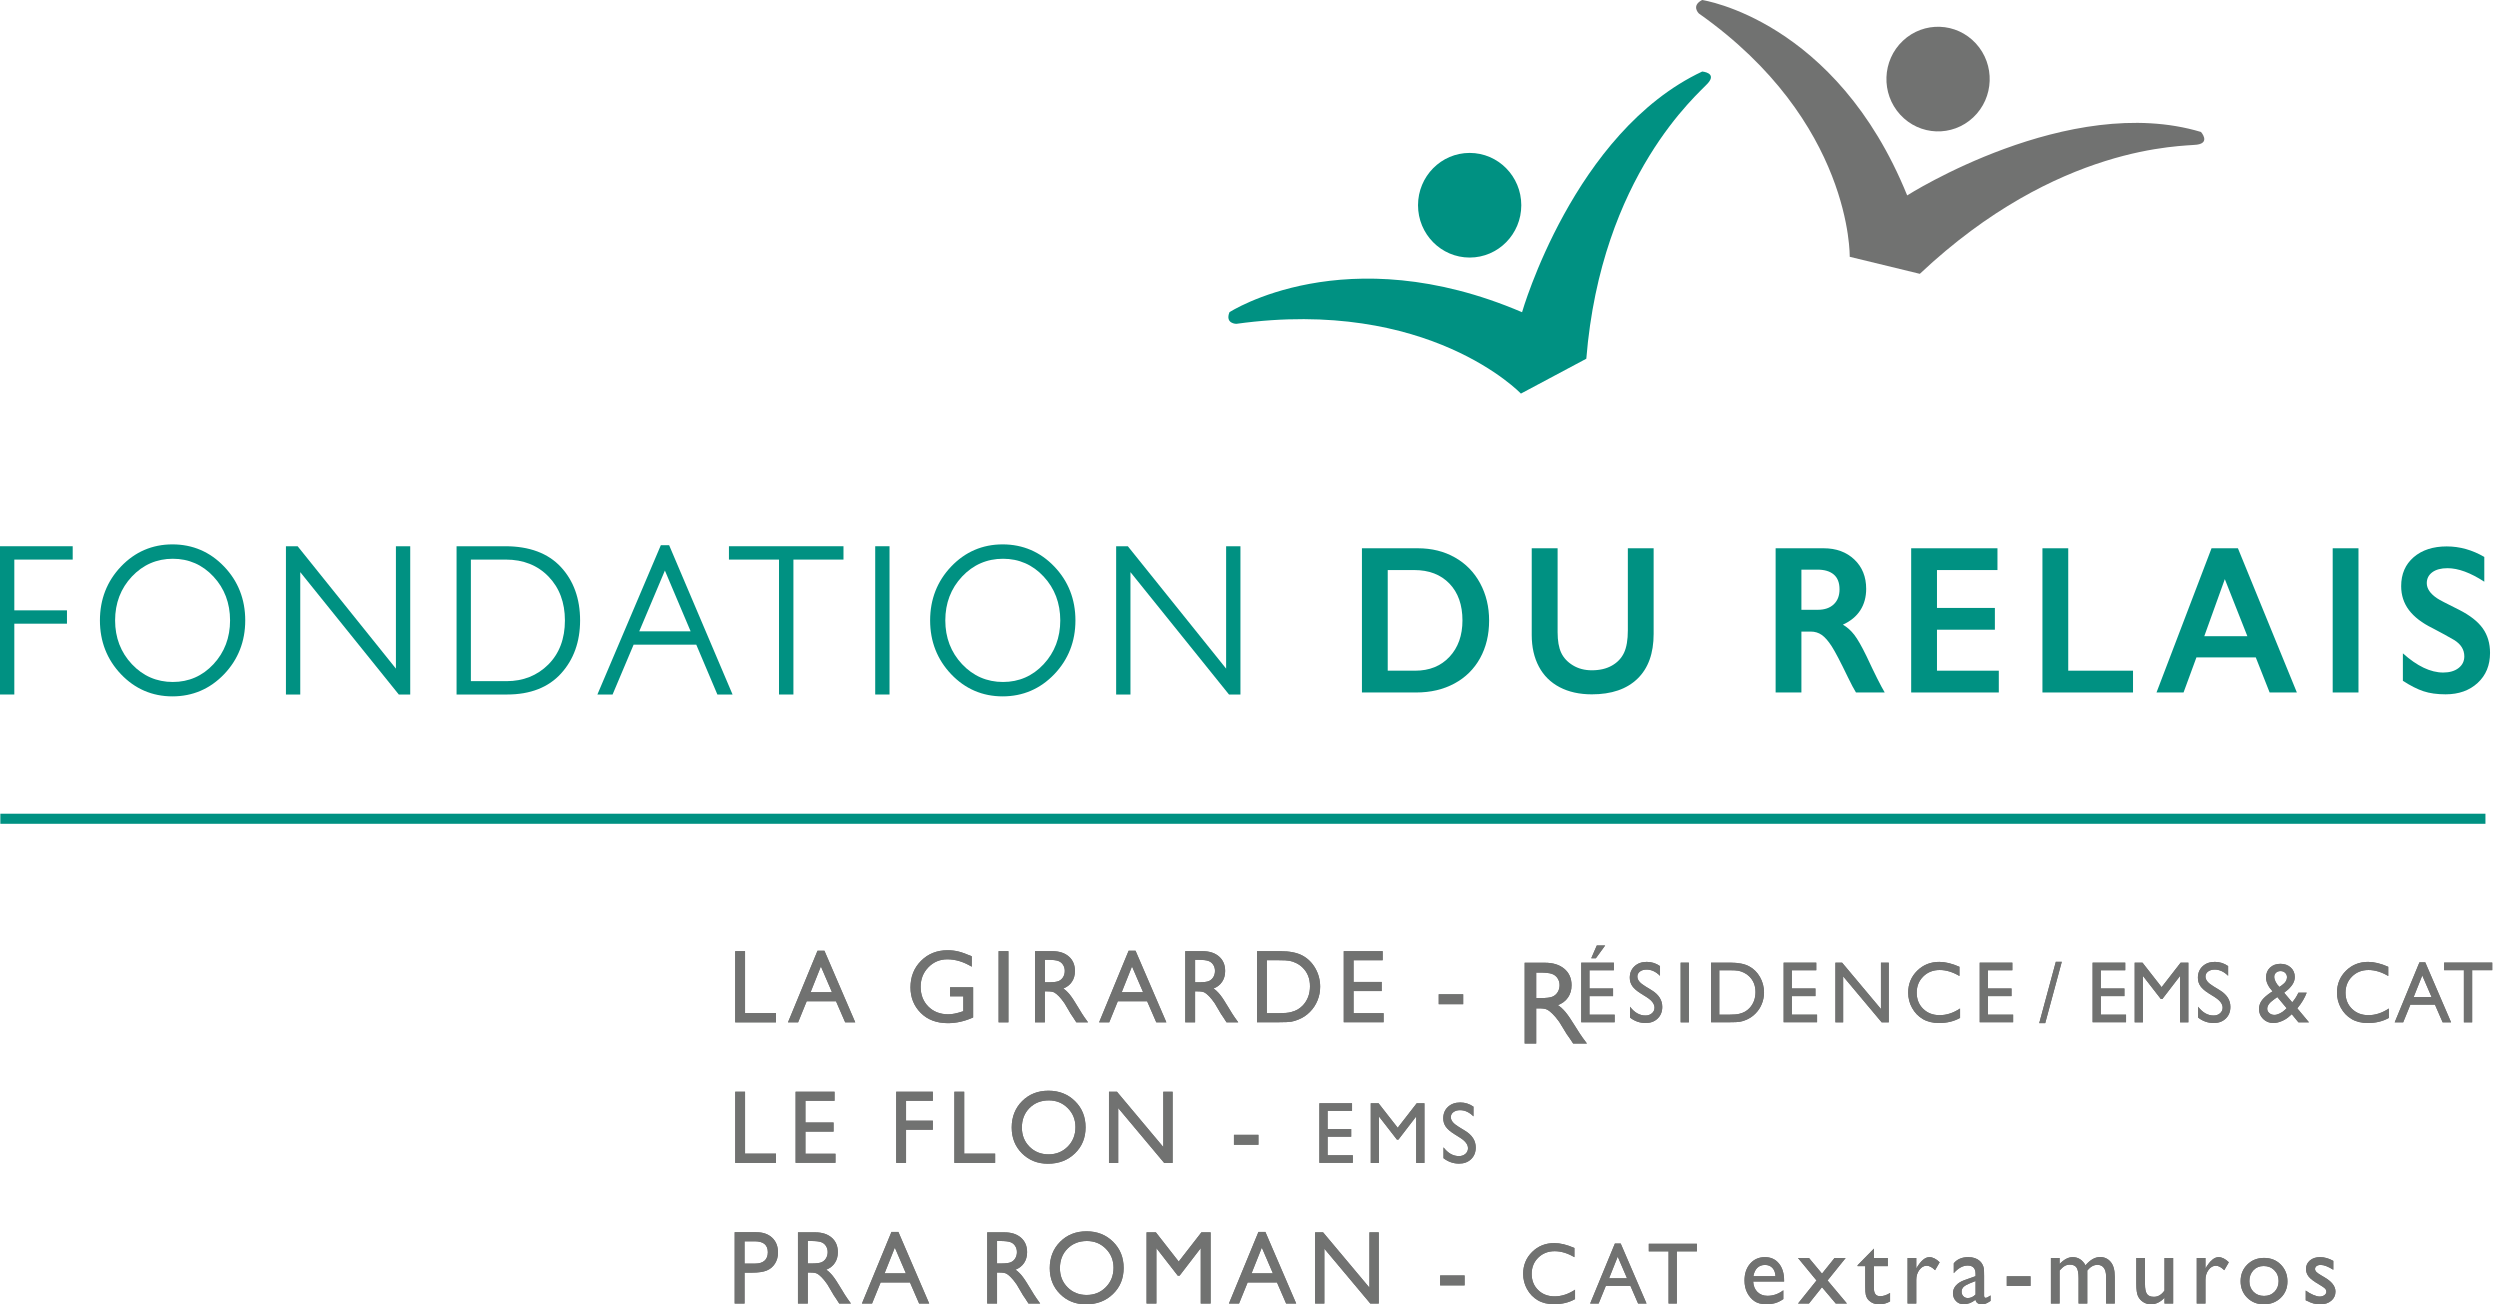<svg width="345" height="180" viewBox="0 0 345 180" fill="none" xmlns="http://www.w3.org/2000/svg">
<path d="M169.665 43.085C169.665 43.085 185.658 32.655 210.044 43.085C210.044 43.085 217.169 18.213 234.904 9.872C234.904 9.872 236.963 10.031 235.698 11.476C234.431 12.92 220.97 24.151 218.911 49.503L209.885 54.316C209.885 54.316 197.218 40.998 170.615 44.689C170.615 44.69 169.032 44.69 169.665 43.085Z" fill="#009182"/>
<path d="M209.938 28.323C209.938 32.311 206.747 35.543 202.812 35.543C198.877 35.543 195.687 32.311 195.687 28.323C195.687 24.335 198.877 21.103 202.812 21.103C206.747 21.103 209.938 24.335 209.938 28.323Z" fill="#009182"/>
<path d="M234.895 0C234.895 0 253.364 2.718 263.19 26.967C263.19 26.967 285.499 12.736 303.737 18.211C303.737 18.211 305.067 19.709 303.175 19.965C301.282 20.222 284.029 19.807 264.936 37.789L255.261 35.438C255.261 35.438 255.655 16.809 234.443 1.861C234.444 1.86 233.335 0.802 234.895 0Z" fill="#717271"/>
<path d="M272.304 16.203C269.42 18.918 264.912 18.751 262.233 15.829C259.554 12.909 259.718 8.34 262.6 5.625C265.483 2.911 269.993 3.078 272.672 5.998C275.351 8.92 275.186 13.489 272.304 16.203Z" fill="#717271"/>
<path d="M10.032 77.223V75.381H0V95.841H1.976V86.069H9.241V84.228H1.976V77.223H10.032Z" fill="#009182"/>
<path d="M30.923 78.18C28.985 76.153 26.587 75.125 23.797 75.125C21.015 75.125 18.626 76.154 16.695 78.182C14.767 80.206 13.789 82.708 13.789 85.619C13.789 88.52 14.767 91.017 16.695 93.043C18.626 95.07 21.015 96.099 23.797 96.099C26.587 96.099 28.984 95.07 30.923 93.043C32.86 91.017 33.843 88.52 33.843 85.619C33.844 82.708 32.861 80.205 30.923 78.18ZM31.749 85.618C31.749 87.992 30.978 90.025 29.456 91.66C27.942 93.288 26.054 94.113 23.849 94.113C21.634 94.113 19.734 93.288 18.201 91.658C16.664 90.024 15.884 87.992 15.884 85.618C15.884 83.235 16.664 81.198 18.201 79.564C19.735 77.935 21.635 77.109 23.849 77.109C26.054 77.109 27.941 77.934 29.456 79.564C30.978 81.198 31.749 83.235 31.749 85.618Z" fill="#009182"/>
<path d="M54.636 75.381V92.269L41.073 75.381H39.459V95.842H41.435V78.953L55.033 95.842H56.611V75.381H54.636Z" fill="#009182"/>
<path d="M77.401 78.247C75.637 76.347 73.055 75.381 69.731 75.381H63.006V95.842H69.981C73.176 95.842 75.682 94.864 77.43 92.936C79.171 91.017 80.053 88.555 80.053 85.618C80.053 82.624 79.161 80.144 77.401 78.247ZM77.959 85.618C77.959 88.14 77.186 90.189 75.662 91.709C74.136 93.23 72.198 94 69.901 94H64.982V77.223H69.809C72.209 77.223 74.187 78.009 75.691 79.561C77.196 81.114 77.959 83.152 77.959 85.618Z" fill="#009182"/>
<path d="M92.341 75.239H91.195L82.441 95.841H84.537L87.44 88.961H96.084L98.998 95.841H101.093L92.341 75.239ZM95.305 87.12H88.217L91.755 78.736L95.305 87.12Z" fill="#009182"/>
<path d="M100.594 75.381V77.223H107.503V95.842H109.491V77.223H116.401V75.381H100.594Z" fill="#009182"/>
<path d="M122.754 75.381H120.779V95.842H122.754V75.381Z" fill="#009182"/>
<path d="M145.492 78.18C143.551 76.153 141.154 75.125 138.364 75.125C135.582 75.125 133.194 76.154 131.263 78.182C129.334 80.206 128.357 82.708 128.357 85.619C128.357 88.52 129.334 91.017 131.263 93.043C133.194 95.07 135.582 96.099 138.364 96.099C141.155 96.099 143.551 95.07 145.492 93.043C147.429 91.017 148.41 88.52 148.41 85.619C148.411 82.708 147.429 80.205 145.492 78.18ZM146.317 85.618C146.317 87.992 145.545 90.025 144.024 91.66C142.509 93.288 140.621 94.113 138.418 94.113C136.203 94.113 134.302 93.288 132.769 91.658C131.231 90.024 130.452 87.992 130.452 85.618C130.452 83.235 131.231 81.198 132.769 79.564C134.302 77.935 136.203 77.109 138.418 77.109C140.622 77.109 142.509 77.934 144.024 79.564C145.546 81.198 146.317 83.235 146.317 85.618Z" fill="#009182"/>
<path d="M169.204 75.381V92.269L155.641 75.381H154.028V95.842H156.003V78.953L169.601 95.842H171.181V75.381H169.204Z" fill="#009182"/>
<path d="M195.662 75.662C197.577 75.662 199.283 76.084 200.777 76.93C202.272 77.774 203.432 78.962 204.258 80.49C205.085 82.02 205.498 83.739 205.498 85.648C205.498 87.595 205.082 89.321 204.252 90.827C203.421 92.332 202.241 93.498 200.711 94.323C199.182 95.15 197.428 95.562 195.45 95.562H187.947V75.662H195.662V75.662ZM195.292 92.555C197.261 92.555 198.841 91.918 200.032 90.64C201.223 89.363 201.819 87.69 201.819 85.619C201.819 83.473 201.219 81.778 200.02 80.533C198.819 79.289 197.204 78.668 195.173 78.668H191.507V92.556H195.292V92.555Z" fill="#009182"/>
<path d="M214.95 75.662V87.243C214.95 88.429 215.114 89.376 215.444 90.078C215.774 90.781 216.313 91.36 217.06 91.816C217.808 92.272 218.678 92.5 219.67 92.5C220.761 92.5 221.687 92.283 222.446 91.851C223.206 91.42 223.762 90.831 224.115 90.085C224.466 89.339 224.643 88.306 224.643 86.986V75.661H228.202V87.484C228.202 90.162 227.459 92.221 225.975 93.66C224.49 95.099 222.388 95.819 219.671 95.819C217.967 95.819 216.488 95.491 215.235 94.835C213.983 94.18 213.026 93.234 212.367 91.994C211.707 90.754 211.378 89.299 211.378 87.627V75.662H214.95Z" fill="#009182"/>
<path d="M251.667 75.661C253.399 75.661 254.809 76.179 255.9 77.214C256.99 78.249 257.533 79.598 257.533 81.26C257.533 82.39 257.265 83.376 256.725 84.216C256.183 85.056 255.381 85.718 254.317 86.203C254.907 86.545 255.429 87.01 255.886 87.599C256.342 88.188 256.911 89.18 257.589 90.576C258.713 92.989 259.548 94.651 260.092 95.562H256.124C255.85 95.126 255.483 94.428 255.016 93.469C253.996 91.35 253.249 89.924 252.775 89.188C252.3 88.452 251.843 87.93 251.403 87.621C250.964 87.312 250.457 87.158 249.887 87.158H248.594V95.562H245.036V75.662H251.667V75.661ZM250.862 84.151C251.793 84.151 252.525 83.9 253.059 83.397C253.589 82.893 253.855 82.204 253.855 81.33C253.855 80.418 253.592 79.737 253.063 79.286C252.535 78.835 251.785 78.61 250.809 78.61H248.594V84.151H250.862Z" fill="#009182"/>
<path d="M275.65 75.662V78.667H267.303V83.895H275.293V86.9H267.303V92.555H275.835V95.562H263.743V75.662H275.65Z" fill="#009182"/>
<path d="M285.417 75.662V92.555H294.356V95.562H281.857V75.662H285.417Z" fill="#009182"/>
<path d="M308.832 75.662L316.967 95.561H313.209L311.297 90.719H303.108L301.33 95.561H297.598L305.192 75.662H308.832ZM304.19 87.798H310.138L307.025 79.92L304.19 87.798Z" fill="#009182"/>
<path d="M325.47 75.662H321.912V95.562H325.47V75.662Z" fill="#009182"/>
<path d="M337.65 75.405C339.445 75.405 341.172 75.889 342.833 76.858V80.276C340.925 79.032 339.233 78.41 337.757 78.41C336.861 78.41 336.16 78.598 335.654 78.973C335.149 79.349 334.896 79.85 334.896 80.475C334.896 81.227 335.365 81.919 336.306 82.555C336.568 82.746 337.586 83.278 339.352 84.151C340.864 84.92 341.954 85.774 342.621 86.714C343.29 87.655 343.625 88.786 343.625 90.105C343.625 91.814 343.056 93.194 341.917 94.244C340.779 95.293 339.304 95.817 337.492 95.817C336.314 95.817 335.301 95.677 334.453 95.396C333.606 95.117 332.653 94.635 331.598 93.951V90.161C333.566 91.928 335.422 92.81 337.161 92.81C338.031 92.81 338.736 92.607 339.271 92.198C339.807 91.79 340.075 91.248 340.075 90.574C340.075 89.653 339.609 88.902 338.678 88.323C337.904 87.868 336.907 87.322 335.686 86.684C334.235 85.972 333.152 85.141 332.435 84.191C331.719 83.241 331.361 82.139 331.361 80.886C331.361 79.216 331.938 77.884 333.087 76.891C334.241 75.901 335.762 75.405 337.65 75.405Z" fill="#009182"/>
<path d="M342.991 112.292H0.049V113.684H342.991V112.292Z" fill="#009182"/>
<path d="M101.458 131.26H102.816V139.804H107.085V141.084H101.458V131.26Z" fill="#717271"/>
<path d="M112.817 131.204H113.771L118.024 141.083H116.634L115.369 138.172H111.323L110.138 141.083H108.743L112.817 131.204ZM114.812 136.921L113.282 133.363L111.863 136.921H114.812Z" fill="#717271"/>
<path d="M131.11 136.246H134.294V140.409C133.126 140.933 131.967 141.196 130.818 141.196C129.247 141.196 127.993 140.721 127.053 139.772C126.114 138.823 125.645 137.652 125.645 136.26C125.645 134.793 126.131 133.572 127.104 132.596C128.077 131.621 129.297 131.133 130.764 131.133C131.297 131.133 131.804 131.193 132.284 131.312C132.764 131.432 133.37 131.651 134.103 131.97V133.405C132.972 132.725 131.849 132.385 130.736 132.385C129.7 132.385 128.826 132.751 128.116 133.482C127.405 134.214 127.05 135.111 127.05 136.175C127.05 137.291 127.405 138.203 128.116 138.911C128.826 139.619 129.74 139.973 130.859 139.973C131.402 139.973 132.051 139.844 132.808 139.586L132.936 139.543V137.498H131.11V136.246Z" fill="#717271"/>
<path d="M137.805 131.26H139.163V141.083H137.805V131.26Z" fill="#717271"/>
<path d="M142.837 141.083V131.26H145.212C146.172 131.26 146.933 131.506 147.497 131.999C148.06 132.491 148.342 133.157 148.342 133.996C148.342 134.568 148.204 135.063 147.928 135.479C147.653 135.897 147.256 136.209 146.74 136.415C147.044 136.621 147.34 136.903 147.63 137.258C147.92 137.615 148.327 138.236 148.852 139.121C149.183 139.68 149.448 140.099 149.646 140.38L150.149 141.083H148.533L148.119 140.436C148.106 140.413 148.079 140.373 148.038 140.316L147.774 139.929L147.354 139.212L146.899 138.445C146.618 138.041 146.361 137.721 146.128 137.482C145.895 137.243 145.684 137.072 145.496 136.966C145.308 136.861 144.991 136.808 144.547 136.808H144.193V141.083H142.837ZM144.602 132.455H144.195V135.556H144.711C145.399 135.556 145.871 135.495 146.126 135.373C146.382 135.251 146.581 135.067 146.724 134.821C146.866 134.575 146.937 134.294 146.937 133.981C146.937 133.671 146.858 133.391 146.7 133.141C146.541 132.89 146.319 132.713 146.031 132.61C145.744 132.506 145.268 132.455 144.602 132.455Z" fill="#717271"/>
<path d="M155.751 131.204H156.705L160.958 141.083H159.568L158.303 138.172H154.257L153.072 141.083H151.677L155.751 131.204ZM157.746 136.921L156.216 133.363L154.797 136.921H157.746Z" fill="#717271"/>
<path d="M163.566 141.083V131.26H165.941C166.901 131.26 167.662 131.506 168.226 131.999C168.789 132.491 169.071 133.157 169.071 133.996C169.071 134.568 168.933 135.063 168.657 135.479C168.382 135.897 167.985 136.209 167.469 136.415C167.773 136.621 168.069 136.903 168.359 137.258C168.649 137.615 169.056 138.236 169.581 139.121C169.912 139.68 170.177 140.099 170.375 140.38L170.878 141.083H169.262L168.848 140.436C168.835 140.413 168.808 140.373 168.767 140.316L168.503 139.929L168.083 139.212L167.628 138.445C167.348 138.041 167.091 137.721 166.857 137.482C166.624 137.243 166.413 137.072 166.225 136.966C166.037 136.861 165.721 136.808 165.277 136.808H164.923V141.083H163.566ZM165.331 132.455H164.924V135.556H165.44C166.128 135.556 166.6 135.495 166.855 135.373C167.111 135.251 167.31 135.067 167.453 134.821C167.595 134.575 167.666 134.294 167.666 133.981C167.666 133.671 167.587 133.391 167.429 133.141C167.27 132.89 167.048 132.713 166.76 132.61C166.473 132.506 165.997 132.455 165.331 132.455Z" fill="#717271"/>
<path d="M173.466 141.069V131.26H176.664C177.954 131.26 178.974 131.46 179.726 131.86C180.477 132.262 181.074 132.85 181.518 133.629C181.961 134.407 182.183 135.256 182.183 136.175C182.183 136.831 182.061 137.46 181.817 138.06C181.572 138.66 181.224 139.187 180.772 139.642C180.31 140.111 179.774 140.465 179.162 140.704C178.805 140.849 178.477 140.947 178.178 140.995C177.88 141.044 177.309 141.07 176.468 141.07H173.466V141.069ZM176.521 132.512H174.824V139.817H176.563C177.242 139.817 177.769 139.77 178.145 139.673C178.52 139.577 178.834 139.455 179.085 139.307C179.336 139.16 179.565 138.978 179.774 138.762C180.443 138.059 180.778 137.171 180.778 136.097C180.778 135.042 180.434 134.182 179.746 133.516C179.493 133.268 179.202 133.064 178.874 132.904C178.545 132.745 178.234 132.64 177.94 132.588C177.646 132.535 177.173 132.512 176.521 132.512Z" fill="#717271"/>
<path d="M185.434 131.26H190.811V132.513H186.792V135.508H190.675V136.766H186.792V139.818H190.94V141.07H185.435V131.26H185.434Z" fill="#717271"/>
<path d="M198.541 137.209H201.921V138.58H198.541V137.209Z" fill="#717271"/>
<path d="M210.402 144.009V132.858H213.195C214.323 132.858 215.217 133.138 215.877 133.696C216.542 134.255 216.875 135.011 216.875 135.963C216.875 136.612 216.712 137.174 216.388 137.647C216.063 138.121 215.598 138.475 214.991 138.709C215.348 138.943 215.696 139.262 216.037 139.667C216.377 140.071 216.856 140.776 217.473 141.782C217.862 142.415 218.173 142.891 218.407 143.211L218.998 144.009H217.098L216.611 143.274C216.595 143.248 216.563 143.203 216.516 143.139L216.204 142.7L215.709 141.886L215.175 141.016C214.845 140.558 214.541 140.194 214.265 139.922C213.993 139.651 213.746 139.457 213.522 139.339C213.304 139.217 212.934 139.156 212.413 139.156H211.998V144.009H210.402ZM212.477 134.215H211.998V137.735H212.605C213.413 137.735 213.967 137.666 214.265 137.528C214.568 137.389 214.802 137.182 214.967 136.905C215.137 136.623 215.223 136.304 215.223 135.947C215.223 135.596 215.129 135.279 214.943 134.997C214.757 134.71 214.494 134.508 214.153 134.391C213.818 134.274 213.259 134.215 212.477 134.215Z" fill="#717271"/>
<path d="M218.208 132.846H222.716V133.896H219.347V136.408H222.603V137.463H219.347V140.022H222.825V141.07H218.208V132.846ZM221.515 130.471L220.229 132.24H219.592L220.361 130.471H221.515Z" fill="#717271"/>
<path d="M227.277 137.632L226.412 137.088C225.869 136.744 225.484 136.407 225.254 136.074C225.025 135.742 224.909 135.36 224.909 134.928C224.909 134.279 225.126 133.752 225.561 133.347C225.995 132.942 226.56 132.74 227.254 132.74C227.918 132.74 228.527 132.933 229.081 133.319V134.658C228.508 134.087 227.892 133.801 227.231 133.801C226.859 133.801 226.554 133.89 226.315 134.068C226.076 134.246 225.957 134.475 225.957 134.752C225.957 134.999 226.044 135.23 226.22 135.445C226.396 135.661 226.679 135.886 227.07 136.124L227.939 136.656C228.909 137.256 229.394 138.02 229.394 138.948C229.394 139.608 229.181 140.144 228.754 140.558C228.326 140.97 227.772 141.177 227.089 141.177C226.303 141.177 225.588 140.926 224.943 140.427V138.93C225.558 139.736 226.269 140.14 227.077 140.14C227.434 140.14 227.73 140.037 227.968 139.831C228.205 139.626 228.323 139.368 228.323 139.059C228.325 138.557 227.976 138.082 227.277 137.632Z" fill="#717271"/>
<path d="M231.929 132.846H233.067V141.083H231.929V132.846Z" fill="#717271"/>
<path d="M236.126 141.071V132.846H238.807C239.888 132.846 240.745 133.014 241.374 133.35C242.004 133.686 242.506 134.181 242.876 134.833C243.249 135.485 243.435 136.197 243.435 136.967C243.435 137.517 243.332 138.043 243.128 138.547C242.923 139.051 242.63 139.493 242.251 139.874C241.864 140.267 241.415 140.563 240.902 140.764C240.602 140.886 240.327 140.968 240.076 141.009C239.826 141.05 239.348 141.071 238.641 141.071H236.126ZM238.688 133.895H237.265V140.021H238.722C239.291 140.021 239.734 139.981 240.048 139.9C240.363 139.82 240.626 139.717 240.836 139.594C241.047 139.47 241.24 139.317 241.415 139.136C241.976 138.547 242.257 137.802 242.257 136.902C242.257 136.018 241.968 135.296 241.391 134.739C241.179 134.531 240.936 134.359 240.66 134.226C240.385 134.091 240.124 134.004 239.877 133.961C239.631 133.918 239.234 133.895 238.688 133.895Z" fill="#717271"/>
<path d="M246.14 132.846H250.648V133.895H247.278V136.407H250.534V137.463H247.278V140.021H250.756V141.07H246.14V132.846Z" fill="#717271"/>
<path d="M259.57 132.846H260.651V141.083H259.672L254.356 134.74V141.083H253.285V132.846H254.208L259.57 139.243V132.846Z" fill="#717271"/>
<path d="M270.489 139.173V140.47C269.655 140.941 268.69 141.177 267.598 141.177C266.709 141.177 265.957 140.992 265.338 140.623C264.72 140.254 264.231 139.745 263.87 139.096C263.509 138.447 263.329 137.746 263.329 136.991C263.329 135.793 263.741 134.784 264.567 133.967C265.393 133.149 266.41 132.741 267.621 132.741C268.455 132.741 269.384 132.967 270.404 133.419V134.687C269.475 134.136 268.567 133.861 267.678 133.861C266.767 133.861 266.011 134.158 265.409 134.753C264.808 135.349 264.507 136.095 264.507 136.991C264.507 137.895 264.803 138.639 265.395 139.219C265.988 139.801 266.745 140.092 267.667 140.092C268.63 140.093 269.571 139.786 270.489 139.173Z" fill="#717271"/>
<path d="M273.198 132.846H277.706V133.896H274.336V136.408H277.592V137.463H274.336V140.022H277.814V141.07H273.198V132.846Z" fill="#717271"/>
<path d="M281.415 141.189L283.704 132.729H284.526L282.242 141.189H281.415Z" fill="#717271"/>
<path d="M288.778 132.846H293.286V133.896H289.916V136.408H293.172V137.463H289.916V140.022H293.394V141.07H288.778V132.846Z" fill="#717271"/>
<path d="M300.93 132.846H301.995V141.083H300.851V134.674L298.406 137.859H298.195L295.723 134.674V141.083H294.584V132.846H295.662L298.304 136.229L300.93 132.846Z" fill="#717271"/>
<path d="M305.678 137.632L304.813 137.088C304.27 136.745 303.884 136.407 303.654 136.075C303.425 135.742 303.31 135.36 303.31 134.928C303.31 134.279 303.527 133.753 303.961 133.347C304.396 132.942 304.961 132.74 305.654 132.74C306.319 132.74 306.927 132.933 307.482 133.319V134.658C306.909 134.087 306.292 133.801 305.632 133.801C305.26 133.801 304.955 133.891 304.715 134.068C304.476 134.246 304.357 134.475 304.357 134.752C304.357 134.999 304.445 135.23 304.621 135.445C304.797 135.661 305.08 135.887 305.471 136.124L306.34 136.657C307.31 137.256 307.795 138.02 307.795 138.948C307.795 139.608 307.581 140.144 307.154 140.558C306.727 140.97 306.172 141.177 305.489 141.177C304.704 141.177 303.989 140.927 303.343 140.427V138.93C303.958 139.736 304.669 140.14 305.477 140.14C305.834 140.14 306.131 140.037 306.369 139.831C306.606 139.626 306.724 139.368 306.724 139.059C306.725 138.558 306.376 138.082 305.678 137.632Z" fill="#717271"/>
<path d="M317.189 141.083L316.263 139.959C316.184 140.042 316.047 140.162 315.854 140.32L315.842 140.332C315.572 140.564 315.239 140.764 314.842 140.929C314.445 141.095 314.071 141.177 313.722 141.177C313.171 141.177 312.705 140.992 312.321 140.62C311.937 140.248 311.745 139.796 311.745 139.261C311.745 138.876 311.839 138.528 312.027 138.218C312.215 137.908 312.522 137.591 312.946 137.268L312.963 137.251C313.214 137.058 313.43 136.911 313.613 136.809C313.013 136.145 312.713 135.508 312.713 134.899C312.713 134.337 312.898 133.881 313.266 133.53C313.634 133.181 314.112 133.006 314.701 133.006C315.278 133.006 315.752 133.177 316.124 133.519C316.496 133.862 316.682 134.298 316.682 134.83C316.682 135.55 316.217 136.251 315.287 136.932L315.207 136.998L316.328 138.319C316.654 137.949 316.94 137.507 317.183 136.992H318.322C318.047 137.724 317.615 138.444 317.026 139.152L318.64 141.084H317.189V141.083ZM315.304 139.378L315.56 139.136L314.268 137.591L313.767 137.957C313.175 138.37 312.878 138.789 312.878 139.213C312.878 139.445 312.975 139.644 313.168 139.809C313.362 139.974 313.595 140.057 313.869 140.057C314.082 140.057 314.322 139.994 314.589 139.867C314.857 139.743 315.095 139.579 315.304 139.378ZM314.562 136.201L314.997 135.882C315.402 135.587 315.605 135.243 315.605 134.854C315.605 134.613 315.521 134.412 315.351 134.25C315.183 134.089 314.969 134.008 314.711 134.008C314.46 134.008 314.254 134.083 314.091 134.233C313.927 134.382 313.846 134.57 313.846 134.793C313.846 135.01 313.909 135.245 314.038 135.499C314.165 135.753 314.34 135.986 314.562 136.201Z" fill="#717271"/>
<path d="M329.665 139.173V140.47C328.83 140.941 327.866 141.178 326.773 141.178C325.885 141.178 325.132 140.993 324.514 140.623C323.896 140.254 323.406 139.745 323.046 139.096C322.685 138.447 322.505 137.746 322.505 136.991C322.505 135.793 322.917 134.784 323.743 133.967C324.568 133.149 325.586 132.741 326.797 132.741C327.631 132.741 328.56 132.967 329.58 133.419V134.687C328.651 134.136 327.742 133.861 326.854 133.861C325.943 133.861 325.187 134.158 324.585 134.754C323.984 135.349 323.683 136.096 323.683 136.991C323.683 137.896 323.979 138.639 324.571 139.22C325.164 139.802 325.921 140.093 326.843 140.093C327.805 140.093 328.746 139.786 329.665 139.173Z" fill="#717271"/>
<path d="M333.884 132.8H334.685L338.25 141.083H337.085L336.025 138.643H332.632L331.639 141.083H330.469L333.884 132.8ZM335.557 137.593L334.274 134.61L333.084 137.593H335.557Z" fill="#717271"/>
<path d="M337.289 132.835H343.931V133.884H341.159V141.083H340.015V133.884H337.289V132.835Z" fill="#717271"/>
<path d="M101.459 150.657H102.817V159.201H107.087V160.481H101.459V150.657Z" fill="#717271"/>
<path d="M109.791 150.657H115.168V151.909H111.149V154.905H115.032V156.163H111.149V159.215H115.297V160.467H109.792V150.657H109.791Z" fill="#717271"/>
<path d="M123.677 150.657H128.734V151.909H125.034V154.652H128.734V155.904H125.034V160.481H123.676V150.657H123.677Z" fill="#717271"/>
<path d="M131.703 150.657H133.061V159.201H137.331V160.481H131.703V150.657Z" fill="#717271"/>
<path d="M144.689 150.518C146.154 150.518 147.374 150.998 148.349 151.958C149.324 152.919 149.811 154.124 149.811 155.572C149.811 157.021 149.319 158.22 148.335 159.169C147.352 160.119 146.111 160.593 144.614 160.593C143.185 160.593 141.994 160.119 141.042 159.169C140.09 158.22 139.614 157.03 139.614 155.6C139.614 154.134 140.094 152.919 141.052 151.958C142.011 150.998 143.223 150.518 144.689 150.518ZM144.743 151.853C143.658 151.853 142.766 152.205 142.067 152.908C141.369 153.612 141.02 154.509 141.02 155.601C141.02 156.661 141.369 157.542 142.071 158.245C142.772 158.949 143.649 159.3 144.702 159.3C145.761 159.3 146.643 158.941 147.351 158.225C148.059 157.508 148.412 156.614 148.412 155.546C148.412 154.505 148.059 153.629 147.351 152.919C146.643 152.209 145.774 151.853 144.743 151.853Z" fill="#717271"/>
<path d="M160.533 150.657H161.822V160.481H160.655L154.315 152.915V160.481H153.039V150.657H154.138L160.533 158.287V150.657H160.533Z" fill="#717271"/>
<path d="M170.284 156.606H173.665V157.977H170.284V156.606Z" fill="#717271"/>
<path d="M182.073 152.249H186.581V153.298H183.211V155.81H186.467V156.865H183.211V159.424H186.689V160.473H182.073V152.249Z" fill="#717271"/>
<path d="M195.509 152.249H196.574V160.486H195.429V154.077L192.984 157.261H192.773L190.3 154.077V160.486H189.162V152.249H190.239L192.882 155.632L195.509 152.249Z" fill="#717271"/>
<path d="M201.538 157.034L200.673 156.489C200.13 156.146 199.744 155.809 199.514 155.476C199.285 155.144 199.169 154.762 199.169 154.329C199.169 153.681 199.386 153.154 199.821 152.749C200.256 152.344 200.82 152.142 201.515 152.142C202.179 152.142 202.788 152.335 203.341 152.721V154.059C202.769 153.489 202.152 153.203 201.491 153.203C201.12 153.203 200.814 153.292 200.575 153.47C200.336 153.648 200.216 153.877 200.216 154.154C200.216 154.401 200.304 154.631 200.48 154.847C200.657 155.062 200.94 155.288 201.329 155.526L202.199 156.058C203.169 156.658 203.653 157.422 203.653 158.35C203.653 159.009 203.44 159.546 203.013 159.96C202.587 160.372 202.031 160.579 201.348 160.579C200.562 160.579 199.847 160.328 199.202 159.829V158.332C199.817 159.138 200.528 159.541 201.337 159.541C201.693 159.541 201.99 159.438 202.227 159.233C202.465 159.028 202.583 158.77 202.583 158.461C202.585 157.96 202.236 157.484 201.538 157.034Z" fill="#717271"/>
<path d="M101.383 179.888V170.048H104.392C105.298 170.048 106.019 170.302 106.558 170.808C107.096 171.314 107.365 171.994 107.365 172.848C107.365 173.42 107.227 173.926 106.952 174.367C106.675 174.807 106.298 175.128 105.818 175.327C105.338 175.526 104.65 175.626 103.754 175.626H102.749V179.888H101.383ZM104.154 171.3H102.748V174.373H104.235C104.787 174.373 105.213 174.238 105.512 173.969C105.811 173.699 105.96 173.314 105.96 172.811C105.96 171.804 105.358 171.3 104.154 171.3Z" fill="#717271"/>
<path d="M110.118 179.888V170.063H112.494C113.453 170.063 114.216 170.309 114.779 170.801C115.343 171.294 115.624 171.959 115.624 172.799C115.624 173.371 115.486 173.866 115.21 174.283C114.934 174.7 114.538 175.012 114.022 175.218C114.325 175.424 114.621 175.706 114.912 176.062C115.201 176.419 115.608 177.04 116.134 177.925C116.464 178.484 116.729 178.904 116.929 179.185L117.431 179.888H115.815L115.401 179.241C115.387 179.217 115.36 179.177 115.32 179.121L115.055 178.734L114.635 178.016L114.181 177.249C113.901 176.845 113.644 176.525 113.41 176.286C113.177 176.047 112.966 175.875 112.778 175.77C112.59 175.664 112.274 175.612 111.829 175.612H111.476V179.888H110.118ZM111.883 171.257H111.476V174.359H111.992C112.68 174.359 113.152 174.299 113.408 174.176C113.663 174.055 113.863 173.87 114.005 173.624C114.147 173.378 114.219 173.097 114.219 172.784C114.219 172.474 114.14 172.194 113.981 171.943C113.822 171.692 113.6 171.515 113.313 171.413C113.025 171.309 112.548 171.257 111.883 171.257Z" fill="#717271"/>
<path d="M123.022 170.006H123.976L128.23 179.888H126.84L125.575 176.976H121.528L120.343 179.888H118.947L123.022 170.006ZM125.017 175.724L123.487 172.166L122.068 175.724H125.017Z" fill="#717271"/>
<path d="M136.233 179.888V170.063H138.609C139.569 170.063 140.331 170.309 140.894 170.801C141.458 171.294 141.74 171.959 141.74 172.799C141.74 173.371 141.602 173.866 141.325 174.283C141.049 174.7 140.653 175.012 140.137 175.218C140.44 175.424 140.737 175.706 141.027 176.062C141.316 176.419 141.724 177.04 142.249 177.925C142.579 178.484 142.844 178.904 143.044 179.185L143.546 179.888H141.93L141.516 179.241C141.502 179.217 141.475 179.177 141.435 179.121L141.171 178.734L140.75 178.016L140.296 177.249C140.016 176.845 139.759 176.525 139.525 176.286C139.292 176.047 139.081 175.875 138.893 175.77C138.705 175.664 138.389 175.612 137.944 175.612H137.591V179.888H136.233ZM137.998 171.257H137.591V174.359H138.107C138.795 174.359 139.267 174.299 139.523 174.176C139.778 174.055 139.978 173.87 140.12 173.624C140.263 173.378 140.334 173.097 140.334 172.784C140.334 172.474 140.255 172.194 140.096 171.943C139.937 171.692 139.715 171.515 139.428 171.413C139.14 171.309 138.664 171.257 137.998 171.257Z" fill="#717271"/>
<path d="M149.941 169.921C151.407 169.921 152.627 170.402 153.602 171.363C154.577 172.324 155.065 173.529 155.065 174.978C155.065 176.427 154.572 177.626 153.588 178.575C152.605 179.525 151.364 180 149.866 180C148.436 180 147.245 179.525 146.293 178.575C145.341 177.626 144.865 176.436 144.865 175.006C144.865 173.539 145.344 172.324 146.303 171.362C147.262 170.4 148.476 169.921 149.941 169.921ZM149.996 171.258C148.91 171.258 148.018 171.61 147.319 172.313C146.62 173.016 146.271 173.914 146.271 175.006C146.271 176.067 146.622 176.948 147.323 177.651C148.024 178.355 148.902 178.707 149.956 178.707C151.014 178.707 151.896 178.348 152.605 177.631C153.312 176.914 153.667 176.02 153.667 174.951C153.667 173.91 153.312 173.034 152.605 172.325C151.896 171.613 151.027 171.258 149.996 171.258Z" fill="#717271"/>
<path d="M165.795 170.063H167.066V179.888H165.701V172.243L162.784 176.04H162.533L159.583 172.243V179.888H158.225V170.063H159.51L162.662 174.098L165.795 170.063Z" fill="#717271"/>
<path d="M173.667 170.006H174.622L178.875 179.888H177.485L176.221 176.976H172.174L170.989 179.888H169.593L173.667 170.006ZM175.663 175.724L174.133 172.166L172.713 175.724H175.663Z" fill="#717271"/>
<path d="M188.981 170.063H190.271V179.888H189.103L182.761 172.321V179.888H181.484V170.063H182.585L188.981 177.694V170.063Z" fill="#717271"/>
<path d="M198.736 176.012H202.117V177.384H198.736V176.012Z" fill="#717271"/>
<path d="M217.355 177.978V179.275C216.52 179.746 215.556 179.982 214.464 179.982C213.575 179.982 212.822 179.797 212.203 179.428C211.585 179.058 211.095 178.55 210.735 177.901C210.375 177.252 210.194 176.551 210.194 175.796C210.194 174.598 210.607 173.589 211.433 172.772C212.258 171.954 213.276 171.546 214.487 171.546C215.321 171.546 216.249 171.772 217.27 172.224V173.492C216.34 172.941 215.432 172.666 214.543 172.666C213.632 172.666 212.877 172.963 212.275 173.558C211.674 174.153 211.373 174.9 211.373 175.796C211.373 176.7 211.669 177.444 212.261 178.024C212.853 178.606 213.61 178.897 214.532 178.897C215.496 178.897 216.437 178.591 217.355 177.978Z" fill="#717271"/>
<path d="M222.857 171.605H223.656L227.222 179.888H226.057L224.998 177.447H221.605L220.611 179.888H219.441L222.857 171.605ZM224.529 176.398L223.246 173.415L222.055 176.398H224.529Z" fill="#717271"/>
<path d="M227.532 171.639H234.175V172.688H231.404V179.887H230.26V172.688H227.532V171.639Z" fill="#717271"/>
<path d="M246.206 176.856H241.941C241.971 177.457 242.166 177.935 242.525 178.29C242.882 178.645 243.345 178.822 243.912 178.822C244.703 178.822 245.433 178.568 246.101 178.057V179.273C245.731 179.529 245.365 179.711 245.003 179.82C244.64 179.929 244.215 179.984 243.727 179.984C243.059 179.984 242.519 179.841 242.106 179.553C241.693 179.266 241.362 178.88 241.114 178.396C240.865 177.911 240.741 177.351 240.741 176.713C240.741 175.757 241.002 174.98 241.526 174.381C242.049 173.783 242.728 173.483 243.563 173.483C244.367 173.483 245.008 173.774 245.487 174.357C245.966 174.94 246.206 175.721 246.206 176.699V176.856ZM241.967 176.112H245.019C244.989 175.616 244.846 175.234 244.59 174.965C244.335 174.697 243.993 174.562 243.562 174.562C243.131 174.562 242.779 174.697 242.504 174.965C242.23 175.234 242.051 175.616 241.967 176.112Z" fill="#717271"/>
<path d="M253.164 173.606H254.697L252.202 176.702L254.876 179.888H253.337L251.433 177.635L249.634 179.888H248.126L250.679 176.705L248.126 173.606H249.639L251.436 175.762L253.164 173.606Z" fill="#717271"/>
<path d="M256.347 174.603L258.602 172.308V173.606H260.52V174.726H258.602V177.8C258.602 178.518 258.889 178.876 259.465 178.876C259.896 178.876 260.35 178.729 260.829 178.433V179.594C260.368 179.863 259.865 179.997 259.32 179.997C258.77 179.997 258.313 179.831 257.949 179.498C257.835 179.398 257.74 179.285 257.665 179.16C257.59 179.035 257.528 178.871 257.477 178.669C257.427 178.466 257.401 178.08 257.401 177.511V174.725H256.347V174.603H256.347Z" fill="#717271"/>
<path d="M264.45 173.606V175.046L264.516 174.937C265.097 173.968 265.677 173.483 266.256 173.483C266.709 173.483 267.181 173.719 267.673 174.193L267.041 175.286C266.623 174.876 266.237 174.671 265.88 174.671C265.494 174.671 265.159 174.862 264.875 175.245C264.591 175.627 264.449 176.08 264.449 176.604V179.887H263.243V173.606H264.45Z" fill="#717271"/>
<path d="M273.806 176.112V178.782C273.806 178.996 273.876 179.103 274.017 179.103C274.162 179.103 274.389 178.992 274.697 178.768V179.526C274.424 179.708 274.205 179.832 274.04 179.898C273.876 179.964 273.703 179.998 273.523 179.998C273.009 179.998 272.706 179.788 272.614 179.37C272.104 179.779 271.561 179.984 270.986 179.984C270.564 179.984 270.212 179.84 269.931 179.55C269.649 179.262 269.509 178.899 269.509 178.462C269.509 178.065 269.646 177.712 269.921 177.4C270.195 177.088 270.585 176.841 271.091 176.659L272.626 176.112V175.778C272.626 175.022 272.262 174.644 271.532 174.644C270.877 174.644 270.24 174.995 269.62 175.695V174.336C270.086 173.768 270.755 173.483 271.631 173.483C272.285 173.483 272.811 173.66 273.207 174.015C273.339 174.129 273.457 174.28 273.562 174.469C273.668 174.658 273.734 174.847 273.763 175.036C273.792 175.225 273.806 175.584 273.806 176.112ZM272.626 178.645V176.781L271.822 177.102C271.414 177.27 271.124 177.44 270.956 177.61C270.787 177.781 270.702 177.994 270.702 178.249C270.702 178.508 270.782 178.72 270.942 178.884C271.103 179.048 271.31 179.13 271.565 179.13C271.947 179.13 272.301 178.968 272.626 178.645Z" fill="#717271"/>
<path d="M276.933 176.125H280.215V177.457H276.933V176.125Z" fill="#717271"/>
<path d="M288.047 175.326V179.887H286.841V176.392C286.841 175.695 286.751 175.209 286.571 174.934C286.39 174.659 286.076 174.521 285.628 174.521C285.377 174.521 285.148 174.58 284.94 174.699C284.731 174.817 284.492 175.026 284.225 175.326V179.887H283.025V173.606H284.225V174.432C284.836 173.8 285.433 173.483 286.018 173.483C286.787 173.483 287.383 173.861 287.804 174.617C288.446 173.852 289.117 173.47 289.815 173.47C290.404 173.47 290.888 173.693 291.269 174.139C291.648 174.585 291.839 175.266 291.839 176.18V179.887H290.639V176.166C290.639 175.643 290.536 175.242 290.329 174.965C290.123 174.687 289.826 174.548 289.439 174.548C288.942 174.548 288.478 174.808 288.047 175.326Z" fill="#717271"/>
<path d="M298.699 179.888V179.082C298.443 179.371 298.152 179.596 297.825 179.757C297.497 179.918 297.172 179.998 296.846 179.998C296.464 179.998 296.11 179.898 295.788 179.701C295.465 179.503 295.221 179.234 295.056 178.895C294.891 178.556 294.809 177.993 294.809 177.205V173.608H296.008V177.188C296.008 177.847 296.1 178.307 296.282 178.569C296.464 178.83 296.783 178.96 297.241 178.96C297.812 178.96 298.297 178.672 298.698 178.094V173.608H299.897V179.889H298.699V179.888Z" fill="#717271"/>
<path d="M304.356 173.606V175.046L304.422 174.937C305.003 173.968 305.583 173.483 306.162 173.483C306.615 173.483 307.087 173.719 307.579 174.193L306.946 175.286C306.529 174.876 306.143 174.671 305.786 174.671C305.4 174.671 305.064 174.862 304.781 175.245C304.497 175.627 304.355 176.08 304.355 176.604V179.887H303.149V173.606H304.356Z" fill="#717271"/>
<path d="M312.452 173.592C313.374 173.592 314.142 173.901 314.753 174.518C315.363 175.135 315.669 175.909 315.669 176.842C315.669 177.748 315.359 178.5 314.74 179.098C314.12 179.697 313.339 179.996 312.399 179.996C311.489 179.996 310.729 179.692 310.118 179.084C309.507 178.477 309.202 177.718 309.202 176.808C309.202 175.887 309.51 175.122 310.127 174.51C310.744 173.897 311.519 173.592 312.452 173.592ZM312.386 174.712C311.809 174.712 311.338 174.908 310.968 175.3C310.599 175.691 310.414 176.19 310.414 176.795C310.414 177.396 310.604 177.887 310.981 178.266C311.359 178.646 311.844 178.837 312.438 178.837C313.027 178.837 313.509 178.644 313.885 178.26C314.261 177.875 314.449 177.382 314.449 176.781C314.449 176.186 314.253 175.691 313.861 175.3C313.471 174.907 312.979 174.712 312.386 174.712Z" fill="#717271"/>
<path d="M318.188 179.437V178.099C318.527 178.345 318.872 178.544 319.227 178.696C319.581 178.849 319.878 178.925 320.119 178.925C320.37 178.925 320.585 178.861 320.766 178.733C320.946 178.606 321.036 178.453 321.036 178.276C321.036 178.094 320.978 177.942 320.861 177.822C320.745 177.701 320.493 177.527 320.107 177.299C319.333 176.854 318.827 176.472 318.587 176.156C318.348 175.839 318.228 175.495 318.228 175.121C318.228 174.639 318.409 174.245 318.772 173.94C319.134 173.635 319.601 173.482 320.173 173.482C320.766 173.482 321.374 173.655 321.999 174.001V175.23C321.287 174.784 320.705 174.561 320.252 174.561C320.019 174.561 319.831 174.612 319.689 174.715C319.546 174.818 319.475 174.953 319.475 175.122C319.475 175.268 319.539 175.407 319.669 175.539C319.799 175.671 320.026 175.83 320.351 176.017L320.779 176.269C321.791 176.861 322.296 177.516 322.296 178.235C322.296 178.749 322.102 179.172 321.712 179.501C321.323 179.831 320.823 179.996 320.213 179.996C319.853 179.996 319.532 179.956 319.251 179.877C318.968 179.798 318.615 179.651 318.188 179.437Z" fill="#717271"/>
<path d="M101.458 131.26H102.816V139.804H107.085V141.084H101.458V131.26Z" fill="#717271"/>
<path d="M112.817 131.204H113.771L118.024 141.083H116.634L115.369 138.172H111.323L110.138 141.083H108.743L112.817 131.204ZM114.812 136.921L113.282 133.363L111.863 136.921H114.812Z" fill="#717271"/>
<path d="M131.11 136.246H134.294V140.409C133.126 140.933 131.967 141.196 130.818 141.196C129.247 141.196 127.993 140.721 127.053 139.772C126.114 138.823 125.645 137.652 125.645 136.26C125.645 134.793 126.131 133.572 127.104 132.596C128.077 131.621 129.297 131.133 130.764 131.133C131.297 131.133 131.804 131.193 132.284 131.312C132.764 131.432 133.37 131.651 134.103 131.97V133.405C132.972 132.725 131.849 132.385 130.736 132.385C129.7 132.385 128.826 132.751 128.116 133.482C127.405 134.214 127.05 135.111 127.05 136.175C127.05 137.291 127.405 138.203 128.116 138.911C128.826 139.619 129.74 139.973 130.859 139.973C131.402 139.973 132.051 139.844 132.808 139.586L132.936 139.543V137.498H131.11V136.246Z" fill="#717271"/>
<path d="M137.805 131.26H139.163V141.083H137.805V131.26Z" fill="#717271"/>
<path d="M142.837 141.083V131.26H145.212C146.172 131.26 146.933 131.506 147.497 131.999C148.06 132.491 148.342 133.157 148.342 133.996C148.342 134.568 148.204 135.063 147.928 135.479C147.653 135.897 147.256 136.209 146.74 136.415C147.044 136.621 147.34 136.903 147.63 137.258C147.92 137.615 148.327 138.236 148.852 139.121C149.183 139.68 149.448 140.099 149.646 140.38L150.149 141.083H148.533L148.119 140.436C148.106 140.413 148.079 140.373 148.038 140.316L147.774 139.929L147.354 139.212L146.899 138.445C146.618 138.041 146.361 137.721 146.128 137.482C145.895 137.243 145.684 137.072 145.496 136.966C145.308 136.861 144.991 136.808 144.547 136.808H144.193V141.083H142.837ZM144.602 132.455H144.195V135.556H144.711C145.399 135.556 145.871 135.495 146.126 135.373C146.382 135.251 146.581 135.067 146.724 134.821C146.866 134.575 146.937 134.294 146.937 133.981C146.937 133.671 146.858 133.391 146.7 133.141C146.541 132.89 146.319 132.713 146.031 132.61C145.744 132.506 145.268 132.455 144.602 132.455Z" fill="#717271"/>
<path d="M155.751 131.204H156.705L160.958 141.083H159.568L158.303 138.172H154.257L153.072 141.083H151.677L155.751 131.204ZM157.746 136.921L156.216 133.363L154.797 136.921H157.746Z" fill="#717271"/>
<path d="M163.566 141.083V131.26H165.941C166.901 131.26 167.662 131.506 168.226 131.999C168.789 132.491 169.071 133.157 169.071 133.996C169.071 134.568 168.933 135.063 168.657 135.479C168.382 135.897 167.985 136.209 167.469 136.415C167.773 136.621 168.069 136.903 168.359 137.258C168.649 137.615 169.056 138.236 169.581 139.121C169.912 139.68 170.177 140.099 170.375 140.38L170.878 141.083H169.262L168.848 140.436C168.835 140.413 168.808 140.373 168.767 140.316L168.503 139.929L168.083 139.212L167.628 138.445C167.348 138.041 167.091 137.721 166.857 137.482C166.624 137.243 166.413 137.072 166.225 136.966C166.037 136.861 165.721 136.808 165.277 136.808H164.923V141.083H163.566ZM165.331 132.455H164.924V135.556H165.44C166.128 135.556 166.6 135.495 166.855 135.373C167.111 135.251 167.31 135.067 167.453 134.821C167.595 134.575 167.666 134.294 167.666 133.981C167.666 133.671 167.587 133.391 167.429 133.141C167.27 132.89 167.048 132.713 166.76 132.61C166.473 132.506 165.997 132.455 165.331 132.455Z" fill="#717271"/>
<path d="M173.466 141.069V131.26H176.664C177.954 131.26 178.974 131.46 179.726 131.86C180.477 132.262 181.074 132.85 181.518 133.629C181.961 134.407 182.183 135.256 182.183 136.175C182.183 136.831 182.061 137.46 181.817 138.06C181.572 138.66 181.224 139.187 180.772 139.642C180.31 140.111 179.774 140.465 179.162 140.704C178.805 140.849 178.477 140.947 178.178 140.995C177.88 141.044 177.309 141.07 176.468 141.07H173.466V141.069ZM176.521 132.512H174.824V139.817H176.563C177.242 139.817 177.769 139.77 178.145 139.673C178.52 139.577 178.834 139.455 179.085 139.307C179.336 139.16 179.565 138.978 179.774 138.762C180.443 138.059 180.778 137.171 180.778 136.097C180.778 135.042 180.434 134.182 179.746 133.516C179.493 133.268 179.202 133.064 178.874 132.904C178.545 132.745 178.234 132.64 177.94 132.588C177.646 132.535 177.173 132.512 176.521 132.512Z" fill="#717271"/>
<path d="M185.434 131.26H190.811V132.513H186.792V135.508H190.675V136.766H186.792V139.818H190.94V141.07H185.435V131.26H185.434Z" fill="#717271"/>
<path d="M198.541 137.209H201.921V138.58H198.541V137.209Z" fill="#717271"/>
<path d="M210.402 144.009V132.858H213.195C214.323 132.858 215.217 133.138 215.877 133.696C216.542 134.255 216.875 135.011 216.875 135.963C216.875 136.612 216.712 137.174 216.388 137.647C216.063 138.121 215.598 138.475 214.991 138.709C215.348 138.943 215.696 139.262 216.037 139.667C216.377 140.071 216.856 140.776 217.473 141.782C217.862 142.415 218.173 142.891 218.407 143.211L218.998 144.009H217.098L216.611 143.274C216.595 143.248 216.563 143.203 216.516 143.139L216.204 142.7L215.709 141.886L215.175 141.016C214.845 140.558 214.541 140.194 214.265 139.922C213.993 139.651 213.746 139.457 213.522 139.339C213.304 139.217 212.934 139.156 212.413 139.156H211.998V144.009H210.402ZM212.477 134.215H211.998V137.735H212.605C213.413 137.735 213.967 137.666 214.265 137.528C214.568 137.389 214.802 137.182 214.967 136.905C215.137 136.623 215.223 136.304 215.223 135.947C215.223 135.596 215.129 135.279 214.943 134.997C214.757 134.71 214.494 134.508 214.153 134.391C213.818 134.274 213.259 134.215 212.477 134.215Z" fill="#717271"/>
<path d="M218.208 132.846H222.716V133.896H219.347V136.408H222.603V137.463H219.347V140.022H222.825V141.07H218.208V132.846ZM221.515 130.471L220.229 132.24H219.592L220.361 130.471H221.515Z" fill="#717271"/>
<path d="M227.277 137.632L226.412 137.088C225.869 136.744 225.484 136.407 225.254 136.074C225.025 135.742 224.909 135.36 224.909 134.928C224.909 134.279 225.126 133.752 225.561 133.347C225.995 132.942 226.56 132.74 227.254 132.74C227.918 132.74 228.527 132.933 229.081 133.319V134.658C228.508 134.087 227.892 133.801 227.231 133.801C226.859 133.801 226.554 133.89 226.315 134.068C226.076 134.246 225.957 134.475 225.957 134.752C225.957 134.999 226.044 135.23 226.22 135.445C226.396 135.661 226.679 135.886 227.07 136.124L227.939 136.656C228.909 137.256 229.394 138.02 229.394 138.948C229.394 139.608 229.181 140.144 228.754 140.558C228.326 140.97 227.772 141.177 227.089 141.177C226.303 141.177 225.588 140.926 224.943 140.427V138.93C225.558 139.736 226.269 140.14 227.077 140.14C227.434 140.14 227.73 140.037 227.968 139.831C228.205 139.626 228.323 139.368 228.323 139.059C228.325 138.557 227.976 138.082 227.277 137.632Z" fill="#717271"/>
<path d="M231.929 132.846H233.067V141.083H231.929V132.846Z" fill="#717271"/>
<path d="M236.126 141.071V132.846H238.807C239.888 132.846 240.745 133.014 241.374 133.35C242.004 133.686 242.506 134.181 242.876 134.833C243.249 135.485 243.435 136.197 243.435 136.967C243.435 137.517 243.332 138.043 243.128 138.547C242.923 139.051 242.63 139.493 242.251 139.874C241.864 140.267 241.415 140.563 240.902 140.764C240.602 140.886 240.327 140.968 240.076 141.009C239.826 141.05 239.348 141.071 238.641 141.071H236.126ZM238.688 133.895H237.265V140.021H238.722C239.291 140.021 239.734 139.981 240.048 139.9C240.363 139.82 240.626 139.717 240.836 139.594C241.047 139.47 241.24 139.317 241.415 139.136C241.976 138.547 242.257 137.802 242.257 136.902C242.257 136.018 241.968 135.296 241.391 134.739C241.179 134.531 240.936 134.359 240.66 134.226C240.385 134.091 240.124 134.004 239.877 133.961C239.631 133.918 239.234 133.895 238.688 133.895Z" fill="#717271"/>
<path d="M246.14 132.846H250.648V133.895H247.278V136.407H250.534V137.463H247.278V140.021H250.756V141.07H246.14V132.846Z" fill="#717271"/>
<path d="M259.57 132.846H260.651V141.083H259.672L254.356 134.74V141.083H253.285V132.846H254.208L259.57 139.243V132.846Z" fill="#717271"/>
<path d="M270.489 139.173V140.47C269.655 140.941 268.69 141.177 267.598 141.177C266.709 141.177 265.957 140.992 265.338 140.623C264.72 140.254 264.231 139.745 263.87 139.096C263.509 138.447 263.329 137.746 263.329 136.991C263.329 135.793 263.741 134.784 264.567 133.967C265.393 133.149 266.41 132.741 267.621 132.741C268.455 132.741 269.384 132.967 270.404 133.419V134.687C269.475 134.136 268.567 133.861 267.678 133.861C266.767 133.861 266.011 134.158 265.409 134.753C264.808 135.349 264.507 136.095 264.507 136.991C264.507 137.895 264.803 138.639 265.395 139.219C265.988 139.801 266.745 140.092 267.667 140.092C268.63 140.093 269.571 139.786 270.489 139.173Z" fill="#717271"/>
<path d="M273.198 132.846H277.706V133.896H274.336V136.408H277.592V137.463H274.336V140.022H277.814V141.07H273.198V132.846Z" fill="#717271"/>
<path d="M281.415 141.189L283.704 132.729H284.526L282.242 141.189H281.415Z" fill="#717271"/>
<path d="M288.778 132.846H293.286V133.896H289.916V136.408H293.172V137.463H289.916V140.022H293.394V141.07H288.778V132.846Z" fill="#717271"/>
<path d="M300.93 132.846H301.995V141.083H300.851V134.674L298.406 137.859H298.195L295.723 134.674V141.083H294.584V132.846H295.662L298.304 136.229L300.93 132.846Z" fill="#717271"/>
<path d="M305.678 137.632L304.813 137.088C304.27 136.745 303.884 136.407 303.654 136.075C303.425 135.742 303.31 135.36 303.31 134.928C303.31 134.279 303.527 133.753 303.961 133.347C304.396 132.942 304.961 132.74 305.654 132.74C306.319 132.74 306.927 132.933 307.482 133.319V134.658C306.909 134.087 306.292 133.801 305.632 133.801C305.26 133.801 304.955 133.891 304.715 134.068C304.476 134.246 304.357 134.475 304.357 134.752C304.357 134.999 304.445 135.23 304.621 135.445C304.797 135.661 305.08 135.887 305.471 136.124L306.34 136.657C307.31 137.256 307.795 138.02 307.795 138.948C307.795 139.608 307.581 140.144 307.154 140.558C306.727 140.97 306.172 141.177 305.489 141.177C304.704 141.177 303.989 140.927 303.343 140.427V138.93C303.958 139.736 304.669 140.14 305.477 140.14C305.834 140.14 306.131 140.037 306.369 139.831C306.606 139.626 306.724 139.368 306.724 139.059C306.725 138.558 306.376 138.082 305.678 137.632Z" fill="#717271"/>
<path d="M317.189 141.083L316.263 139.959C316.184 140.042 316.047 140.162 315.854 140.32L315.842 140.332C315.572 140.564 315.239 140.764 314.842 140.929C314.445 141.095 314.071 141.177 313.722 141.177C313.171 141.177 312.705 140.992 312.321 140.62C311.937 140.248 311.745 139.796 311.745 139.261C311.745 138.876 311.839 138.528 312.027 138.218C312.215 137.908 312.522 137.591 312.946 137.268L312.963 137.251C313.214 137.058 313.43 136.911 313.613 136.809C313.013 136.145 312.713 135.508 312.713 134.899C312.713 134.337 312.898 133.881 313.266 133.53C313.634 133.181 314.112 133.006 314.701 133.006C315.278 133.006 315.752 133.177 316.124 133.519C316.496 133.862 316.682 134.298 316.682 134.83C316.682 135.55 316.217 136.251 315.287 136.932L315.207 136.998L316.328 138.319C316.654 137.949 316.94 137.507 317.183 136.992H318.322C318.047 137.724 317.615 138.444 317.026 139.152L318.64 141.084H317.189V141.083ZM315.304 139.378L315.56 139.136L314.268 137.591L313.767 137.957C313.175 138.37 312.878 138.789 312.878 139.213C312.878 139.445 312.975 139.644 313.168 139.809C313.362 139.974 313.595 140.057 313.869 140.057C314.082 140.057 314.322 139.994 314.589 139.867C314.857 139.743 315.095 139.579 315.304 139.378ZM314.562 136.201L314.997 135.882C315.402 135.587 315.605 135.243 315.605 134.854C315.605 134.613 315.521 134.412 315.351 134.25C315.183 134.089 314.969 134.008 314.711 134.008C314.46 134.008 314.254 134.083 314.091 134.233C313.927 134.382 313.846 134.57 313.846 134.793C313.846 135.01 313.909 135.245 314.038 135.499C314.165 135.753 314.34 135.986 314.562 136.201Z" fill="#717271"/>
<path d="M329.665 139.173V140.47C328.83 140.941 327.866 141.178 326.773 141.178C325.885 141.178 325.132 140.993 324.514 140.623C323.896 140.254 323.406 139.745 323.046 139.096C322.685 138.447 322.505 137.746 322.505 136.991C322.505 135.793 322.917 134.784 323.743 133.967C324.568 133.149 325.586 132.741 326.797 132.741C327.631 132.741 328.56 132.967 329.58 133.419V134.687C328.651 134.136 327.742 133.861 326.854 133.861C325.943 133.861 325.187 134.158 324.585 134.754C323.984 135.349 323.683 136.096 323.683 136.991C323.683 137.896 323.979 138.639 324.571 139.22C325.164 139.802 325.921 140.093 326.843 140.093C327.805 140.093 328.746 139.786 329.665 139.173Z" fill="#717271"/>
<path d="M333.884 132.8H334.685L338.25 141.083H337.085L336.025 138.643H332.632L331.639 141.083H330.469L333.884 132.8ZM335.557 137.593L334.274 134.61L333.084 137.593H335.557Z" fill="#717271"/>
<path d="M337.289 132.835H343.931V133.884H341.159V141.083H340.015V133.884H337.289V132.835Z" fill="#717271"/>
<path d="M101.459 150.657H102.817V159.201H107.087V160.481H101.459V150.657Z" fill="#717271"/>
<path d="M109.791 150.657H115.168V151.909H111.149V154.905H115.032V156.163H111.149V159.215H115.297V160.467H109.792V150.657H109.791Z" fill="#717271"/>
<path d="M123.677 150.657H128.734V151.909H125.034V154.652H128.734V155.904H125.034V160.481H123.676V150.657H123.677Z" fill="#717271"/>
<path d="M131.703 150.657H133.061V159.201H137.331V160.481H131.703V150.657Z" fill="#717271"/>
<path d="M144.689 150.518C146.154 150.518 147.374 150.998 148.349 151.958C149.324 152.919 149.811 154.124 149.811 155.572C149.811 157.021 149.319 158.22 148.335 159.169C147.352 160.119 146.111 160.593 144.614 160.593C143.185 160.593 141.994 160.119 141.042 159.169C140.09 158.22 139.614 157.03 139.614 155.6C139.614 154.134 140.094 152.919 141.052 151.958C142.011 150.998 143.223 150.518 144.689 150.518ZM144.743 151.853C143.658 151.853 142.766 152.205 142.067 152.908C141.369 153.612 141.02 154.509 141.02 155.601C141.02 156.661 141.369 157.542 142.071 158.245C142.772 158.949 143.649 159.3 144.702 159.3C145.761 159.3 146.643 158.941 147.351 158.225C148.059 157.508 148.412 156.614 148.412 155.546C148.412 154.505 148.059 153.629 147.351 152.919C146.643 152.209 145.774 151.853 144.743 151.853Z" fill="#717271"/>
<path d="M160.533 150.657H161.822V160.481H160.655L154.315 152.915V160.481H153.039V150.657H154.138L160.533 158.287V150.657H160.533Z" fill="#717271"/>
<path d="M170.284 156.606H173.665V157.977H170.284V156.606Z" fill="#717271"/>
<path d="M182.073 152.249H186.581V153.298H183.211V155.81H186.467V156.865H183.211V159.424H186.689V160.473H182.073V152.249Z" fill="#717271"/>
<path d="M195.509 152.249H196.574V160.486H195.429V154.077L192.984 157.261H192.773L190.3 154.077V160.486H189.162V152.249H190.239L192.882 155.632L195.509 152.249Z" fill="#717271"/>
<path d="M201.538 157.034L200.673 156.489C200.13 156.146 199.744 155.809 199.514 155.476C199.285 155.144 199.169 154.762 199.169 154.329C199.169 153.681 199.386 153.154 199.821 152.749C200.256 152.344 200.82 152.142 201.515 152.142C202.179 152.142 202.788 152.335 203.341 152.721V154.059C202.769 153.489 202.152 153.203 201.491 153.203C201.12 153.203 200.814 153.292 200.575 153.47C200.336 153.648 200.216 153.877 200.216 154.154C200.216 154.401 200.304 154.631 200.48 154.847C200.657 155.062 200.94 155.288 201.329 155.526L202.199 156.058C203.169 156.658 203.653 157.422 203.653 158.35C203.653 159.009 203.44 159.546 203.013 159.96C202.587 160.372 202.031 160.579 201.348 160.579C200.562 160.579 199.847 160.328 199.202 159.829V158.332C199.817 159.138 200.528 159.541 201.337 159.541C201.693 159.541 201.99 159.438 202.227 159.233C202.465 159.028 202.583 158.77 202.583 158.461C202.585 157.96 202.236 157.484 201.538 157.034Z" fill="#717271"/>
<path d="M101.383 179.888V170.048H104.392C105.298 170.048 106.019 170.302 106.558 170.808C107.096 171.314 107.365 171.994 107.365 172.848C107.365 173.42 107.227 173.926 106.952 174.367C106.675 174.807 106.298 175.128 105.818 175.327C105.338 175.526 104.65 175.626 103.754 175.626H102.749V179.888H101.383ZM104.154 171.3H102.748V174.373H104.235C104.787 174.373 105.213 174.238 105.512 173.969C105.811 173.699 105.96 173.314 105.96 172.811C105.96 171.804 105.358 171.3 104.154 171.3Z" fill="#717271"/>
<path d="M110.118 179.888V170.063H112.494C113.453 170.063 114.216 170.309 114.779 170.801C115.343 171.294 115.624 171.959 115.624 172.799C115.624 173.371 115.486 173.866 115.21 174.283C114.934 174.7 114.538 175.012 114.022 175.218C114.325 175.424 114.621 175.706 114.912 176.062C115.201 176.419 115.608 177.04 116.134 177.925C116.464 178.484 116.729 178.904 116.929 179.185L117.431 179.888H115.815L115.401 179.241C115.387 179.217 115.36 179.177 115.32 179.121L115.055 178.734L114.635 178.016L114.181 177.249C113.901 176.845 113.644 176.525 113.41 176.286C113.177 176.047 112.966 175.875 112.778 175.77C112.59 175.664 112.274 175.612 111.829 175.612H111.476V179.888H110.118ZM111.883 171.257H111.476V174.359H111.992C112.68 174.359 113.152 174.299 113.408 174.176C113.663 174.055 113.863 173.87 114.005 173.624C114.147 173.378 114.219 173.097 114.219 172.784C114.219 172.474 114.14 172.194 113.981 171.943C113.822 171.692 113.6 171.515 113.313 171.413C113.025 171.309 112.548 171.257 111.883 171.257Z" fill="#717271"/>
<path d="M123.022 170.006H123.976L128.23 179.888H126.84L125.575 176.976H121.528L120.343 179.888H118.947L123.022 170.006ZM125.017 175.724L123.487 172.166L122.068 175.724H125.017Z" fill="#717271"/>
<path d="M136.233 179.888V170.063H138.609C139.569 170.063 140.331 170.309 140.894 170.801C141.458 171.294 141.74 171.959 141.74 172.799C141.74 173.371 141.602 173.866 141.325 174.283C141.049 174.7 140.653 175.012 140.137 175.218C140.44 175.424 140.737 175.706 141.027 176.062C141.316 176.419 141.724 177.04 142.249 177.925C142.579 178.484 142.844 178.904 143.044 179.185L143.546 179.888H141.93L141.516 179.241C141.502 179.217 141.475 179.177 141.435 179.121L141.171 178.734L140.75 178.016L140.296 177.249C140.016 176.845 139.759 176.525 139.525 176.286C139.292 176.047 139.081 175.875 138.893 175.77C138.705 175.664 138.389 175.612 137.944 175.612H137.591V179.888H136.233ZM137.998 171.257H137.591V174.359H138.107C138.795 174.359 139.267 174.299 139.523 174.176C139.778 174.055 139.978 173.87 140.12 173.624C140.263 173.378 140.334 173.097 140.334 172.784C140.334 172.474 140.255 172.194 140.096 171.943C139.937 171.692 139.715 171.515 139.428 171.413C139.14 171.309 138.664 171.257 137.998 171.257Z" fill="#717271"/>
<path d="M149.941 169.921C151.407 169.921 152.627 170.402 153.602 171.363C154.577 172.324 155.065 173.529 155.065 174.978C155.065 176.427 154.572 177.626 153.588 178.575C152.605 179.525 151.364 180 149.866 180C148.436 180 147.245 179.525 146.293 178.575C145.341 177.626 144.865 176.436 144.865 175.006C144.865 173.539 145.344 172.324 146.303 171.362C147.262 170.4 148.476 169.921 149.941 169.921ZM149.996 171.258C148.91 171.258 148.018 171.61 147.319 172.313C146.62 173.016 146.271 173.914 146.271 175.006C146.271 176.067 146.622 176.948 147.323 177.651C148.024 178.355 148.902 178.707 149.956 178.707C151.014 178.707 151.896 178.348 152.605 177.631C153.312 176.914 153.667 176.02 153.667 174.951C153.667 173.91 153.312 173.034 152.605 172.325C151.896 171.613 151.027 171.258 149.996 171.258Z" fill="#717271"/>
<path d="M165.795 170.063H167.066V179.888H165.701V172.243L162.784 176.04H162.533L159.583 172.243V179.888H158.225V170.063H159.51L162.662 174.098L165.795 170.063Z" fill="#717271"/>
<path d="M173.667 170.006H174.622L178.875 179.888H177.485L176.221 176.976H172.174L170.989 179.888H169.593L173.667 170.006ZM175.663 175.724L174.133 172.166L172.713 175.724H175.663Z" fill="#717271"/>
<path d="M188.981 170.063H190.271V179.888H189.103L182.761 172.321V179.888H181.484V170.063H182.585L188.981 177.694V170.063Z" fill="#717271"/>
<path d="M198.736 176.012H202.117V177.384H198.736V176.012Z" fill="#717271"/>
<path d="M217.355 177.978V179.275C216.52 179.746 215.556 179.982 214.464 179.982C213.575 179.982 212.822 179.797 212.203 179.428C211.585 179.058 211.095 178.55 210.735 177.901C210.375 177.252 210.194 176.551 210.194 175.796C210.194 174.598 210.607 173.589 211.433 172.772C212.258 171.954 213.276 171.546 214.487 171.546C215.321 171.546 216.249 171.772 217.27 172.224V173.492C216.34 172.941 215.432 172.666 214.543 172.666C213.632 172.666 212.877 172.963 212.275 173.558C211.674 174.153 211.373 174.9 211.373 175.796C211.373 176.7 211.669 177.444 212.261 178.024C212.853 178.606 213.61 178.897 214.532 178.897C215.496 178.897 216.437 178.591 217.355 177.978Z" fill="#717271"/>
<path d="M222.857 171.605H223.656L227.222 179.888H226.057L224.998 177.447H221.605L220.611 179.888H219.441L222.857 171.605ZM224.529 176.398L223.246 173.415L222.055 176.398H224.529Z" fill="#717271"/>
<path d="M227.532 171.639H234.175V172.688H231.404V179.887H230.26V172.688H227.532V171.639Z" fill="#717271"/>
<path d="M246.206 176.856H241.941C241.971 177.457 242.166 177.935 242.525 178.29C242.882 178.645 243.345 178.822 243.912 178.822C244.703 178.822 245.433 178.568 246.101 178.057V179.273C245.731 179.529 245.365 179.711 245.003 179.82C244.64 179.929 244.215 179.984 243.727 179.984C243.059 179.984 242.519 179.841 242.106 179.553C241.693 179.266 241.362 178.88 241.114 178.396C240.865 177.911 240.741 177.351 240.741 176.713C240.741 175.757 241.002 174.98 241.526 174.381C242.049 173.783 242.728 173.483 243.563 173.483C244.367 173.483 245.008 173.774 245.487 174.357C245.966 174.94 246.206 175.721 246.206 176.699V176.856ZM241.967 176.112H245.019C244.989 175.616 244.846 175.234 244.59 174.965C244.335 174.697 243.993 174.562 243.562 174.562C243.131 174.562 242.779 174.697 242.504 174.965C242.23 175.234 242.051 175.616 241.967 176.112Z" fill="#717271"/>
<path d="M253.164 173.606H254.697L252.202 176.702L254.876 179.888H253.337L251.433 177.635L249.634 179.888H248.126L250.679 176.705L248.126 173.606H249.639L251.436 175.762L253.164 173.606Z" fill="#717271"/>
<path d="M256.347 174.603L258.602 172.308V173.606H260.52V174.726H258.602V177.8C258.602 178.518 258.889 178.876 259.465 178.876C259.896 178.876 260.35 178.729 260.829 178.433V179.594C260.368 179.863 259.865 179.997 259.32 179.997C258.77 179.997 258.313 179.831 257.949 179.498C257.835 179.398 257.74 179.285 257.665 179.16C257.59 179.035 257.528 178.871 257.477 178.669C257.427 178.466 257.401 178.08 257.401 177.511V174.725H256.347V174.603H256.347Z" fill="#717271"/>
<path d="M264.45 173.606V175.046L264.516 174.937C265.097 173.968 265.677 173.483 266.256 173.483C266.709 173.483 267.181 173.719 267.673 174.193L267.041 175.286C266.623 174.876 266.237 174.671 265.88 174.671C265.494 174.671 265.159 174.862 264.875 175.245C264.591 175.627 264.449 176.08 264.449 176.604V179.887H263.243V173.606H264.45Z" fill="#717271"/>
<path d="M273.806 176.112V178.782C273.806 178.996 273.876 179.103 274.017 179.103C274.162 179.103 274.389 178.992 274.697 178.768V179.526C274.424 179.708 274.205 179.832 274.04 179.898C273.876 179.964 273.703 179.998 273.523 179.998C273.009 179.998 272.706 179.788 272.614 179.37C272.104 179.779 271.561 179.984 270.986 179.984C270.564 179.984 270.212 179.84 269.931 179.55C269.649 179.262 269.509 178.899 269.509 178.462C269.509 178.065 269.646 177.712 269.921 177.4C270.195 177.088 270.585 176.841 271.091 176.659L272.626 176.112V175.778C272.626 175.022 272.262 174.644 271.532 174.644C270.877 174.644 270.24 174.995 269.62 175.695V174.336C270.086 173.768 270.755 173.483 271.631 173.483C272.285 173.483 272.811 173.66 273.207 174.015C273.339 174.129 273.457 174.28 273.562 174.469C273.668 174.658 273.734 174.847 273.763 175.036C273.792 175.225 273.806 175.584 273.806 176.112ZM272.626 178.645V176.781L271.822 177.102C271.414 177.27 271.124 177.44 270.956 177.61C270.787 177.781 270.702 177.994 270.702 178.249C270.702 178.508 270.782 178.72 270.942 178.884C271.103 179.048 271.31 179.13 271.565 179.13C271.947 179.13 272.301 178.968 272.626 178.645Z" fill="#717271"/>
<path d="M276.933 176.125H280.215V177.457H276.933V176.125Z" fill="#717271"/>
<path d="M288.047 175.326V179.887H286.841V176.392C286.841 175.695 286.751 175.209 286.571 174.934C286.39 174.659 286.076 174.521 285.628 174.521C285.377 174.521 285.148 174.58 284.94 174.699C284.731 174.817 284.492 175.026 284.225 175.326V179.887H283.025V173.606H284.225V174.432C284.836 173.8 285.433 173.483 286.018 173.483C286.787 173.483 287.383 173.861 287.804 174.617C288.446 173.852 289.117 173.47 289.815 173.47C290.404 173.47 290.888 173.693 291.269 174.139C291.648 174.585 291.839 175.266 291.839 176.18V179.887H290.639V176.166C290.639 175.643 290.536 175.242 290.329 174.965C290.123 174.687 289.826 174.548 289.439 174.548C288.942 174.548 288.478 174.808 288.047 175.326Z" fill="#717271"/>
<path d="M298.699 179.888V179.082C298.443 179.371 298.152 179.596 297.825 179.757C297.497 179.918 297.172 179.998 296.846 179.998C296.464 179.998 296.11 179.898 295.788 179.701C295.465 179.503 295.221 179.234 295.056 178.895C294.891 178.556 294.809 177.993 294.809 177.205V173.608H296.008V177.188C296.008 177.847 296.1 178.307 296.282 178.569C296.464 178.83 296.783 178.96 297.241 178.96C297.812 178.96 298.297 178.672 298.698 178.094V173.608H299.897V179.889H298.699V179.888Z" fill="#717271"/>
<path d="M304.356 173.606V175.046L304.422 174.937C305.003 173.968 305.583 173.483 306.162 173.483C306.615 173.483 307.087 173.719 307.579 174.193L306.946 175.286C306.529 174.876 306.143 174.671 305.786 174.671C305.4 174.671 305.064 174.862 304.781 175.245C304.497 175.627 304.355 176.08 304.355 176.604V179.887H303.149V173.606H304.356Z" fill="#717271"/>
<path d="M312.452 173.592C313.374 173.592 314.142 173.901 314.753 174.518C315.363 175.135 315.669 175.909 315.669 176.842C315.669 177.748 315.359 178.5 314.74 179.098C314.12 179.697 313.339 179.996 312.399 179.996C311.489 179.996 310.729 179.692 310.118 179.084C309.507 178.477 309.202 177.718 309.202 176.808C309.202 175.887 309.51 175.122 310.127 174.51C310.744 173.897 311.519 173.592 312.452 173.592ZM312.386 174.712C311.809 174.712 311.338 174.908 310.968 175.3C310.599 175.691 310.414 176.19 310.414 176.795C310.414 177.396 310.604 177.887 310.981 178.266C311.359 178.646 311.844 178.837 312.438 178.837C313.027 178.837 313.509 178.644 313.885 178.26C314.261 177.875 314.449 177.382 314.449 176.781C314.449 176.186 314.253 175.691 313.861 175.3C313.471 174.907 312.979 174.712 312.386 174.712Z" fill="#717271"/>
<path d="M318.188 179.437V178.099C318.527 178.345 318.872 178.544 319.227 178.696C319.581 178.849 319.878 178.925 320.119 178.925C320.37 178.925 320.585 178.861 320.766 178.733C320.946 178.606 321.036 178.453 321.036 178.276C321.036 178.094 320.978 177.942 320.861 177.822C320.745 177.701 320.493 177.527 320.107 177.299C319.333 176.854 318.827 176.472 318.587 176.156C318.348 175.839 318.228 175.495 318.228 175.121C318.228 174.639 318.409 174.245 318.772 173.94C319.134 173.635 319.601 173.482 320.173 173.482C320.766 173.482 321.374 173.655 321.999 174.001V175.23C321.287 174.784 320.705 174.561 320.252 174.561C320.019 174.561 319.831 174.612 319.689 174.715C319.546 174.818 319.475 174.953 319.475 175.122C319.475 175.268 319.539 175.407 319.669 175.539C319.799 175.671 320.026 175.83 320.351 176.017L320.779 176.269C321.791 176.861 322.296 177.516 322.296 178.235C322.296 178.749 322.102 179.172 321.712 179.501C321.323 179.831 320.823 179.996 320.213 179.996C319.853 179.996 319.532 179.956 319.251 179.877C318.968 179.798 318.615 179.651 318.188 179.437Z" fill="#717271"/>
</svg>
